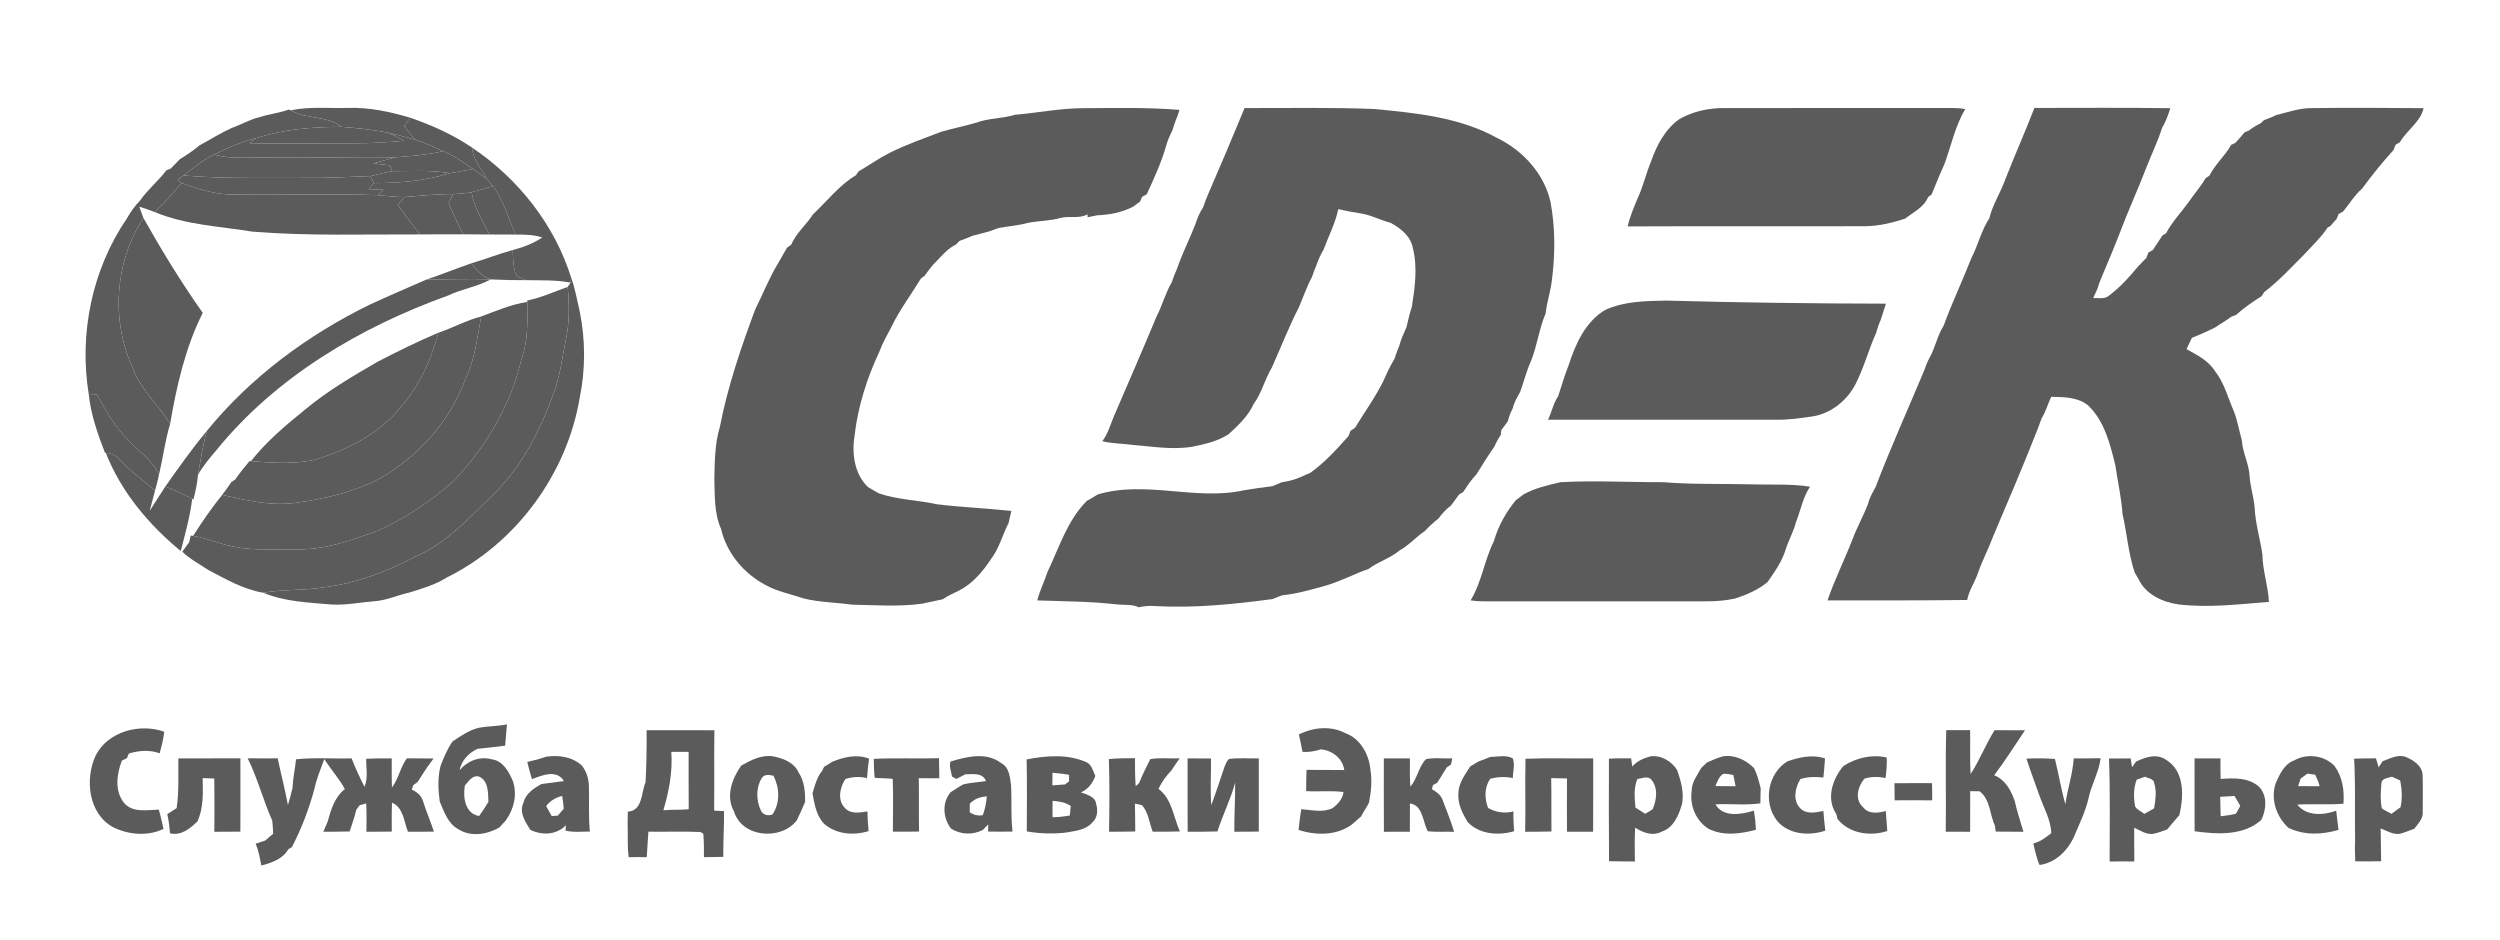 <svg width="125" height="47" viewBox="0 0 125 47" fill="none" xmlns="http://www.w3.org/2000/svg">
<path d="M14.535 5.517C15.47 5.316 16.431 5.424 17.379 5.396C18.445 5.357 19.495 5.585 20.51 5.885C20.409 6.024 20.308 6.163 20.207 6.301C20.385 6.531 20.561 6.763 20.754 6.982C20.311 6.859 19.869 6.74 19.421 6.636C18.646 6.491 17.859 6.396 17.073 6.342C16.335 5.766 15.326 5.975 14.535 5.517Z" fill="#5B5B5B"/>
<path d="M50.743 5.739C51.885 5.643 53.014 5.412 54.163 5.409C55.767 5.403 57.374 5.363 58.975 5.493C58.947 5.578 58.892 5.747 58.863 5.832C58.766 6.054 58.69 6.287 58.619 6.519C58.496 6.769 58.376 7.024 58.306 7.295C58.066 8.132 57.701 8.925 57.337 9.714C57.279 9.746 57.164 9.809 57.106 9.841C57.08 9.9 57.029 10.018 57.003 10.077C56.89 10.158 56.779 10.24 56.671 10.326C56.108 10.624 55.481 10.74 54.851 10.766C54.694 10.802 54.535 10.831 54.381 10.863C54.38 10.827 54.378 10.754 54.377 10.717C53.974 10.947 53.473 10.786 53.033 10.895C52.498 11.053 51.931 11.033 51.386 11.146C50.906 11.278 50.407 11.313 49.919 11.4C49.793 11.449 49.667 11.496 49.542 11.543C49.242 11.638 48.935 11.702 48.634 11.787C48.418 11.884 48.195 11.964 47.974 12.045C47.931 12.09 47.845 12.18 47.803 12.224C47.407 12.413 47.126 12.748 46.828 13.055C46.603 13.275 46.416 13.528 46.235 13.783C46.187 13.819 46.092 13.893 46.044 13.928C45.565 14.72 44.999 15.462 44.596 16.297C44.377 16.721 44.131 17.135 43.968 17.584C43.356 18.89 42.911 20.276 42.737 21.713C42.583 22.629 42.696 23.675 43.396 24.352C43.575 24.452 43.753 24.557 43.93 24.664C44.875 24.991 45.885 25 46.855 25.214C48.09 25.363 49.333 25.416 50.57 25.546C50.52 25.745 50.472 25.946 50.431 26.147C50.122 26.746 49.959 27.419 49.546 27.96C49.127 28.592 48.615 29.201 47.922 29.544C47.657 29.675 47.38 29.788 47.14 29.962C46.792 30.046 46.442 30.109 46.093 30.186C44.942 30.346 43.772 30.253 42.615 30.235C41.805 30.122 40.977 30.119 40.18 29.921C39.541 29.701 38.861 29.58 38.264 29.243C37.182 28.671 36.331 27.645 36.053 26.445C35.699 25.651 35.745 24.762 35.716 23.913C35.738 23.051 35.742 22.169 35.996 21.337C36.384 19.327 37.048 17.389 37.759 15.473C38.148 14.703 38.454 13.896 38.908 13.159C39.053 12.899 39.203 12.642 39.351 12.384C39.403 12.348 39.506 12.276 39.557 12.24C39.803 11.653 40.314 11.247 40.648 10.718C41.354 10.059 41.954 9.264 42.794 8.764C42.827 8.715 42.893 8.619 42.926 8.571C43.441 8.269 43.929 7.924 44.463 7.653C45.296 7.228 46.182 6.929 47.053 6.592C47.63 6.423 48.222 6.307 48.799 6.138C49.423 5.901 50.108 5.939 50.743 5.739Z" fill="#5B5B5B"/>
<path d="M62.228 5.403C64.388 5.409 66.548 5.363 68.707 5.45C70.796 5.649 72.966 5.858 74.836 6.888C76.133 7.512 77.216 8.684 77.529 10.112C77.757 11.355 77.764 12.63 77.61 13.882C77.556 14.491 77.349 15.071 77.28 15.677C76.952 16.444 76.859 17.286 76.547 18.058C76.319 18.554 76.196 19.088 76.005 19.598C75.863 19.861 75.702 20.118 75.639 20.414C75.531 20.621 75.445 20.839 75.391 21.067C75.282 21.216 75.173 21.363 75.064 21.511C75.057 21.573 75.042 21.695 75.034 21.756C74.909 21.939 74.803 22.131 74.717 22.334C74.395 22.778 74.123 23.255 73.823 23.713C73.566 23.982 73.363 24.294 73.158 24.601C73.106 24.633 73.003 24.696 72.951 24.727C72.821 24.913 72.685 25.095 72.548 25.276C72.307 25.457 72.104 25.682 71.925 25.923C71.682 26.115 71.453 26.323 71.244 26.55C70.799 26.847 70.45 27.264 69.977 27.522C69.511 27.918 68.908 28.081 68.426 28.448C67.703 28.697 67.027 29.068 66.289 29.28C65.568 29.483 64.842 29.689 64.096 29.769C63.933 29.831 63.771 29.891 63.611 29.956C61.693 30.211 59.761 30.41 57.822 30.307C57.526 30.279 57.228 30.296 56.938 30.363C56.603 30.202 56.224 30.261 55.866 30.223C54.537 30.067 53.198 30.069 51.863 30.02C51.988 29.532 52.216 29.081 52.372 28.603C52.956 27.385 53.359 26.03 54.339 25.045C54.52 24.945 54.699 24.841 54.874 24.728C57.27 23.996 59.779 25.053 62.198 24.513C62.67 24.435 63.145 24.368 63.622 24.309C63.779 24.241 63.937 24.177 64.097 24.11C64.42 24.065 64.739 23.984 65.039 23.849C65.199 23.78 65.361 23.709 65.521 23.637C66.244 23.12 66.839 22.462 67.427 21.8C67.452 21.736 67.501 21.606 67.525 21.542C67.582 21.505 67.692 21.429 67.749 21.392C68.291 20.498 68.926 19.653 69.336 18.685C69.444 18.425 69.587 18.183 69.725 17.937C69.794 17.718 69.876 17.502 69.965 17.289C70.044 16.969 70.189 16.672 70.319 16.37C70.412 16.035 70.466 15.69 70.588 15.363C70.745 14.381 70.89 13.362 70.638 12.383C70.528 11.805 70.024 11.405 69.532 11.143C69.026 11.013 68.561 10.751 68.041 10.673C67.663 10.611 67.287 10.544 66.915 10.454C66.767 11.161 66.428 11.804 66.181 12.477C66.039 12.707 65.931 12.955 65.841 13.209C65.751 13.422 65.67 13.64 65.594 13.859C65.331 14.348 65.156 14.876 64.935 15.384C64.437 16.355 64.04 17.376 63.596 18.372C63.239 18.953 63.096 19.639 62.688 20.191C62.407 20.809 61.912 21.267 61.423 21.718C60.875 22.064 60.239 22.212 59.61 22.338C58.587 22.504 57.556 22.316 56.535 22.235C56.061 22.171 55.578 22.18 55.115 22.061C55.384 21.706 55.508 21.275 55.672 20.868C56.393 19.188 57.125 17.516 57.826 15.829C58.115 15.266 58.274 14.645 58.595 14.099C58.669 13.878 58.749 13.66 58.846 13.448C59.105 12.691 59.468 11.979 59.76 11.235C59.859 10.932 59.977 10.634 60.156 10.367C60.233 10.146 60.311 9.925 60.406 9.71C61.028 8.283 61.633 6.843 62.228 5.403Z" fill="#5B5B5B"/>
<path d="M83.973 5.952C84.658 5.56 85.459 5.395 86.244 5.402C90.062 5.397 93.88 5.405 97.7 5.401C97.888 5.401 98.076 5.419 98.264 5.454C97.75 6.31 97.559 7.303 97.212 8.228C96.983 8.718 96.792 9.224 96.581 9.721C96.537 9.754 96.451 9.82 96.407 9.852C96.194 10.37 95.668 10.606 95.255 10.932C94.624 11.137 93.975 11.298 93.31 11.31C89.333 11.324 85.358 11.301 81.383 11.321C81.493 10.832 81.693 10.372 81.884 9.91C82.159 9.324 82.296 8.685 82.547 8.089C82.826 7.279 83.253 6.458 83.973 5.952Z" fill="#5B5B5B"/>
<path d="M101.719 5.397C103.984 5.397 106.251 5.377 108.518 5.41C108.405 5.743 108.297 6.081 108.109 6.38C107.889 7.083 107.559 7.745 107.297 8.431C106.894 9.48 106.42 10.503 106.025 11.554C105.735 12.318 105.412 13.066 105.099 13.819C105.007 14.028 104.927 14.244 104.862 14.463C104.793 14.609 104.725 14.755 104.66 14.901C104.922 14.894 105.225 14.968 105.447 14.784C105.982 14.377 106.448 13.884 106.869 13.362C107.019 13.209 107.162 13.048 107.315 12.897C107.343 12.826 107.397 12.688 107.424 12.617C107.477 12.59 107.584 12.536 107.637 12.509C107.796 12.262 107.961 12.02 108.122 11.773C108.167 11.745 108.258 11.688 108.303 11.662C108.614 11.075 109.085 10.593 109.468 10.055C109.728 9.667 110.048 9.32 110.277 8.912C110.326 8.879 110.425 8.813 110.474 8.78C110.754 8.211 111.254 7.795 111.559 7.243C111.611 7.218 111.715 7.17 111.766 7.146C111.923 6.969 112.088 6.796 112.236 6.611C112.289 6.589 112.393 6.547 112.446 6.526C112.628 6.38 112.831 6.262 113.041 6.16C113.079 6.122 113.158 6.046 113.197 6.007C113.406 5.933 113.618 5.849 113.82 5.751C114.396 5.611 114.965 5.404 115.568 5.405C117.438 5.382 119.31 5.392 121.181 5.409C121.016 6.113 120.339 6.506 119.995 7.112C119.941 7.144 119.831 7.208 119.777 7.24C119.752 7.306 119.701 7.437 119.676 7.502C119.118 8.113 118.597 8.762 118.108 9.427C117.729 9.756 117.473 10.192 117.155 10.574C117.1 10.606 116.988 10.67 116.932 10.702C116.907 10.764 116.854 10.888 116.828 10.95C116.726 11.058 116.63 11.168 116.538 11.283C116.496 11.31 116.412 11.362 116.37 11.389C116.069 11.859 115.654 12.237 115.282 12.648C114.611 13.322 113.964 14.028 113.207 14.609C113.175 14.657 113.113 14.758 113.082 14.808C112.634 15.09 112.191 15.393 111.799 15.749C111.739 15.771 111.622 15.814 111.564 15.836C111.318 16.034 111.034 16.173 110.782 16.359C110.394 16.559 109.994 16.729 109.592 16.897C109.501 17.083 109.412 17.268 109.326 17.456C109.846 17.748 110.415 18.024 110.745 18.548C111.218 19.148 111.401 19.899 111.702 20.588C111.878 21.049 111.957 21.538 112.092 22.012C112.128 22.631 112.449 23.192 112.482 23.812C112.512 24.336 112.684 24.837 112.732 25.358C112.763 26.162 113.005 26.935 113.121 27.729C113.13 28.529 113.408 29.294 113.448 30.094C111.941 30.212 110.422 30.402 108.912 30.219C108.121 30.103 107.28 29.718 106.929 28.959C106.862 28.846 106.796 28.733 106.732 28.621C106.417 27.668 106.347 26.663 106.124 25.687C106.07 24.882 105.887 24.099 105.774 23.302C105.516 22.229 105.232 21.059 104.404 20.27C103.892 19.851 103.189 19.854 102.561 19.84C102.389 20.198 102.288 20.588 102.077 20.927C102.012 21.092 101.95 21.259 101.893 21.427C101.188 23.229 100.425 25.004 99.673 26.781C99.435 27.417 99.118 28.019 98.894 28.661C98.741 29.117 98.446 29.516 98.36 29.998C96.033 30.029 93.703 30.018 91.375 30.02C91.732 28.978 92.23 27.988 92.626 26.961C92.858 26.348 93.179 25.778 93.412 25.166C93.477 24.868 93.645 24.615 93.781 24.346C94.526 22.396 95.385 20.491 96.192 18.566C96.271 18.349 96.35 18.132 96.456 17.926C96.763 17.407 96.855 16.79 97.183 16.283C97.597 15.14 98.124 14.045 98.565 12.912C98.905 12.264 99.059 11.53 99.466 10.915C99.632 10.222 100.035 9.626 100.268 8.96C100.735 7.765 101.259 6.594 101.719 5.397Z" fill="#5B5B5B"/>
<path d="M80.258 15.497C81.208 15.062 82.271 15.05 83.297 15.029C86.963 15.131 90.631 15.176 94.297 15.183C94.214 15.457 94.116 15.727 94.033 16.001C93.938 16.21 93.865 16.426 93.805 16.647C93.423 17.494 93.195 18.401 92.765 19.228C92.352 20.015 91.597 20.63 90.716 20.806C90.09 20.901 89.463 20.995 88.83 20.986C85.021 20.986 81.212 20.987 77.402 20.986C77.588 20.599 77.665 20.166 77.91 19.808C78.076 19.291 78.23 18.769 78.43 18.265C78.775 17.204 79.257 16.098 80.258 15.497Z" fill="#5B5B5B"/>
<path d="M78.027 24.109C79.737 24.016 81.451 24.116 83.162 24.109C84.615 24.23 86.075 24.179 87.532 24.217C88.522 24.249 89.519 24.181 90.502 24.334C90.14 24.877 90.026 25.537 89.79 26.136C89.674 26.586 89.441 26.99 89.299 27.43C89.117 28.05 88.745 28.576 88.379 29.1C87.907 29.496 87.344 29.731 86.766 29.925C86.3 30.024 85.825 30.07 85.35 30.065C81.856 30.066 78.363 30.065 74.869 30.065C74.422 30.063 73.973 30.092 73.531 30.017C74.089 29.099 74.22 28.002 74.699 27.048C74.913 26.297 75.295 25.616 75.788 25.014C75.912 24.924 76.034 24.832 76.153 24.735C76.73 24.4 77.387 24.265 78.027 24.109Z" fill="#5B5B5B"/>
<path d="M12.971 5.86C13.455 5.703 13.967 5.648 14.447 5.478C14.469 5.487 14.513 5.507 14.535 5.517C15.325 5.975 16.335 5.766 17.072 6.343C15.631 6.345 14.159 6.458 12.784 6.918C12.053 7.076 11.376 7.401 10.709 7.727C10.141 7.989 9.67 8.402 9.175 8.772C9.101 8.826 8.954 8.933 8.882 8.987C8.93 9.028 9.025 9.107 9.074 9.148C8.67 9.671 8.204 10.141 7.731 10.602C7.48 10.501 7.222 10.416 6.964 10.335C7.03 10.524 7.096 10.711 7.169 10.897C5.735 13.096 5.539 16.037 6.642 18.414C7.035 19.485 7.925 20.245 8.504 21.203C8.253 22.036 8.146 22.902 7.948 23.748C7.65 23 6.917 22.581 6.408 21.992C5.728 21.35 5.289 20.521 4.834 19.718C4.701 19.712 4.569 19.707 4.436 19.702C3.945 16.685 4.606 13.471 6.333 10.94C6.515 10.616 6.729 10.31 6.989 10.045C7.375 9.486 7.908 9.055 8.319 8.517C8.374 8.493 8.483 8.449 8.539 8.425C8.689 8.269 8.844 8.116 8.994 7.958C9.333 7.751 9.664 7.53 9.966 7.274C10.508 6.981 11.03 6.649 11.592 6.395C12.059 6.236 12.486 5.971 12.971 5.86Z" fill="#5B5B5B"/>
<path d="M20.207 6.301C20.307 6.163 20.409 6.024 20.51 5.885C21.593 6.259 22.653 6.733 23.603 7.38C23.631 7.976 24.072 8.421 24.328 8.93C24.101 8.767 23.869 8.613 23.643 8.451C23.174 8.107 22.688 7.779 22.146 7.557C21.694 7.339 21.232 7.141 20.754 6.982C20.561 6.764 20.385 6.531 20.207 6.301Z" fill="#5B5B5B"/>
<path d="M12.784 6.918C14.159 6.458 15.631 6.345 17.072 6.343C17.859 6.396 18.645 6.491 19.421 6.637C19.689 6.756 19.948 6.897 20.208 7.036C19.355 7.122 18.497 7.17 17.639 7.166C15.92 7.162 14.2 7.181 12.48 7.163C12.581 7.08 12.683 6.997 12.784 6.918Z" fill="#5B5B5B"/>
<path d="M19.42 6.636C19.868 6.74 20.311 6.859 20.754 6.982C21.232 7.141 21.694 7.339 22.146 7.557C21.36 7.75 20.552 7.799 19.749 7.869C17.634 7.836 15.517 7.904 13.401 7.878C12.502 7.851 11.584 7.982 10.709 7.727C11.376 7.401 12.053 7.076 12.784 6.918C12.682 6.997 12.581 7.08 12.48 7.163C14.2 7.181 15.92 7.162 17.639 7.166C18.497 7.169 19.355 7.122 20.208 7.036C19.948 6.897 19.689 6.756 19.42 6.636Z" fill="#5B5B5B"/>
<path d="M23.602 7.38C25.912 8.931 27.736 11.238 28.561 13.896C28.552 13.955 28.537 14.072 28.529 14.13C27.788 13.988 27.031 14.024 26.28 14.008C26.095 13.905 25.814 13.861 25.759 13.622C25.649 13.26 25.658 12.878 25.633 12.503C26.154 12.367 26.663 12.175 27.112 11.873C26.683 11.732 26.229 11.727 25.782 11.73C25.4 10.922 25.198 10.015 24.64 9.3C24.536 9.175 24.432 9.052 24.327 8.93C24.071 8.422 23.631 7.976 23.602 7.38Z" fill="#5B5B5B"/>
<path d="M22.146 7.557C22.688 7.779 23.174 8.107 23.643 8.451C23.258 8.527 22.872 8.596 22.486 8.662C21.534 8.486 20.565 8.566 19.605 8.557C19.576 8.484 19.521 8.339 19.494 8.266C19.221 8.234 18.947 8.202 18.674 8.171C19.033 8.073 19.39 7.964 19.749 7.869C20.552 7.799 21.36 7.75 22.146 7.557Z" fill="#5B5B5B"/>
<path d="M9.175 8.772C9.67 8.402 10.142 7.989 10.709 7.727C11.585 7.982 12.503 7.851 13.401 7.878C15.518 7.904 17.634 7.836 19.749 7.869C19.39 7.964 19.033 8.074 18.674 8.171C18.947 8.202 19.221 8.234 19.494 8.266C19.521 8.339 19.576 8.484 19.605 8.558C19.238 8.622 18.881 8.73 18.517 8.804C17.406 8.85 16.294 8.907 15.181 8.895C13.178 8.884 11.173 8.947 9.175 8.772Z" fill="#5B5B5B"/>
<path d="M22.485 8.662C22.872 8.596 23.258 8.527 23.643 8.451C23.869 8.613 24.101 8.767 24.328 8.93C24.432 9.052 24.536 9.175 24.64 9.3C24.289 9.414 23.938 9.524 23.578 9.608C23.272 9.667 22.961 9.694 22.649 9.708C21.841 9.697 21.039 9.784 20.234 9.851C19.783 9.856 19.335 9.802 18.887 9.756C18.984 9.668 19.081 9.582 19.178 9.495C18.931 9.482 18.685 9.468 18.439 9.455C18.524 9.355 18.609 9.255 18.696 9.155C19.971 9.159 21.263 9.039 22.485 8.662Z" fill="#5B5B5B"/>
<path d="M18.518 8.804C18.882 8.73 19.238 8.622 19.605 8.558C20.566 8.567 21.535 8.486 22.486 8.662C21.264 9.039 19.972 9.159 18.697 9.155C18.651 9.067 18.563 8.891 18.518 8.804Z" fill="#5B5B5B"/>
<path d="M8.883 8.986C8.955 8.932 9.102 8.826 9.175 8.772C11.173 8.947 13.179 8.884 15.182 8.895C16.294 8.907 17.406 8.85 18.517 8.804C18.562 8.891 18.651 9.067 18.696 9.155C18.61 9.255 18.525 9.355 18.44 9.455C18.686 9.468 18.932 9.482 19.179 9.495C19.081 9.582 18.985 9.668 18.888 9.756C16.414 9.679 13.934 9.761 11.459 9.722C10.636 9.69 9.841 9.428 9.075 9.148C9.026 9.107 8.93 9.028 8.883 8.986Z" fill="#5B5B5B"/>
<path d="M9.074 9.148C9.84 9.428 10.636 9.69 11.458 9.722C13.934 9.761 16.413 9.679 18.887 9.756C19.335 9.802 19.784 9.856 20.234 9.851C20.117 9.981 20 10.11 19.884 10.241C20.25 10.738 20.615 11.236 21 11.721C18.208 11.71 15.409 11.808 12.623 11.582C10.985 11.316 9.281 11.248 7.731 10.602C8.204 10.141 8.67 9.671 9.074 9.148Z" fill="#5B5B5B"/>
<path d="M24.641 9.3C25.199 10.015 25.401 10.922 25.783 11.729C25.347 11.729 24.912 11.726 24.475 11.724C24.124 11.044 23.703 10.377 23.579 9.608C23.938 9.525 24.29 9.414 24.641 9.3Z" fill="#5B5B5B"/>
<path d="M22.65 9.708C22.961 9.694 23.273 9.667 23.579 9.608C23.703 10.377 24.124 11.044 24.475 11.724C24.04 11.722 23.606 11.719 23.171 11.716C22.896 11.204 22.651 10.678 22.43 10.141C22.503 9.996 22.576 9.852 22.65 9.708Z" fill="#5B5B5B"/>
<path d="M20.234 9.851C21.038 9.784 21.84 9.697 22.649 9.708C22.576 9.852 22.502 9.996 22.429 10.141C22.65 10.678 22.895 11.204 23.17 11.717C22.447 11.713 21.723 11.717 21 11.721C20.615 11.236 20.249 10.738 19.884 10.241C20 10.11 20.117 9.981 20.234 9.851Z" fill="#5B5B5B"/>
<path d="M7.17 10.897C8.084 12.523 9.061 14.118 10.137 15.643C9.264 17.38 8.832 19.298 8.505 21.203C7.925 20.245 7.036 19.484 6.643 18.413C5.54 16.036 5.735 13.096 7.17 10.897Z" fill="#5B5B5B"/>
<path d="M23.565 13.165C24.261 12.963 24.934 12.694 25.633 12.502C25.659 12.877 25.65 13.26 25.759 13.622C25.814 13.861 26.095 13.905 26.28 14.008C25.729 14.011 25.178 14.002 24.628 13.974C24.145 13.91 23.846 13.518 23.565 13.165Z" fill="#5B5B5B"/>
<path d="M21.322 13.978C22.077 13.726 22.814 13.424 23.566 13.165C23.847 13.518 24.145 13.91 24.628 13.974L24.533 13.97C23.463 13.93 22.392 13.974 21.322 13.978Z" fill="#5B5B5B"/>
<path d="M18.469 15.24C19.413 14.802 20.369 14.395 21.322 13.978C22.392 13.974 23.463 13.93 24.532 13.97C23.863 14.341 23.088 14.445 22.401 14.777C18.007 16.361 13.81 18.835 10.835 22.489C10.499 22.891 10.15 23.287 9.899 23.749C10.033 23.008 10.136 22.258 10.349 21.535C12.535 18.858 15.372 16.758 18.469 15.24Z" fill="#5B5B5B"/>
<path d="M28.562 13.896C28.756 14.426 28.846 14.983 28.977 15.53C29.276 16.96 29.279 18.465 28.985 19.895C28.342 23.701 25.815 27.153 22.343 28.874C21.767 29.234 21.109 29.43 20.464 29.629C19.87 29.759 19.31 30.027 18.698 30.064C18.001 30.116 17.311 30.265 16.61 30.228C15.446 30.125 14.251 30.095 13.158 29.636C14.17 29.458 15.204 29.533 16.217 29.363C17.802 29.158 19.318 28.597 20.724 27.853C22.216 27.227 23.333 26.023 24.467 24.916C25.954 23.544 26.935 21.712 27.617 19.831C27.995 18.908 28.102 17.909 28.302 16.939C28.481 16.087 28.465 15.209 28.385 14.345C28.421 14.291 28.493 14.183 28.53 14.13C28.538 14.072 28.553 13.955 28.562 13.896Z" fill="#5B5B5B"/>
<path d="M26.36 15.026C27.062 14.883 27.715 14.585 28.384 14.345C28.464 15.209 28.481 16.087 28.302 16.939C28.101 17.909 27.994 18.908 27.617 19.831C26.934 21.712 25.953 23.544 24.467 24.916C23.332 26.023 22.215 27.227 20.723 27.853C19.317 28.597 17.801 29.158 16.216 29.363C15.203 29.533 14.169 29.458 13.158 29.636C12.177 29.471 11.29 28.959 10.417 28.5C9.978 28.204 9.499 27.957 9.115 27.587C9.227 27.428 9.339 27.269 9.459 27.113C9.478 27.029 9.517 26.858 9.536 26.773L9.656 26.796C10.332 26.908 10.964 27.192 11.636 27.322C12.68 27.549 13.754 27.444 14.813 27.469C16.229 27.497 17.586 27.021 18.894 26.53C20.28 25.91 21.557 25.052 22.689 24.042C24.286 22.351 25.524 20.287 26.059 18.013C26.4 17.075 26.384 16.075 26.362 15.094L26.36 15.026Z" fill="#5B5B5B"/>
<path d="M24.061 15.822C24.815 15.542 25.561 15.22 26.362 15.094C26.384 16.075 26.401 17.075 26.059 18.013C25.524 20.287 24.287 22.351 22.689 24.042C21.558 25.053 20.281 25.91 18.894 26.531C17.586 27.021 16.229 27.498 14.813 27.469C13.754 27.444 12.68 27.549 11.636 27.322C10.964 27.192 10.332 26.908 9.656 26.797C10.103 26.088 10.582 25.395 11.11 24.743C12.342 25.023 13.616 25.333 14.885 25.126C16.323 24.923 17.766 24.584 19.052 23.893C20.95 22.776 22.509 21.041 23.267 18.962C23.758 17.981 23.853 16.881 24.061 15.822Z" fill="#5B5B5B"/>
<path d="M21.916 16.637C22.643 16.393 23.317 16.015 24.061 15.822C23.853 16.881 23.757 17.981 23.267 18.962C22.509 21.041 20.95 22.776 19.052 23.893C17.766 24.584 16.323 24.923 14.885 25.126C13.616 25.332 12.341 25.023 11.109 24.743C11.27 24.535 11.425 24.322 11.568 24.102C11.615 24.071 11.709 24.01 11.756 23.979C11.981 23.655 12.226 23.347 12.483 23.049L12.547 23.056C13.598 23.151 14.678 23.212 15.717 22.995C17.368 22.501 19.003 21.68 20.079 20.295C20.999 19.26 21.56 17.961 21.916 16.637Z" fill="#5B5B5B"/>
<path d="M18.884 18.085C19.879 17.571 20.882 17.072 21.917 16.637C21.561 17.961 20.999 19.26 20.08 20.295C19.004 21.68 17.369 22.501 15.717 22.995C14.678 23.212 13.598 23.151 12.548 23.056C13.319 22.075 14.288 21.259 15.255 20.477C16.371 19.55 17.629 18.808 18.884 18.085Z" fill="#5B5B5B"/>
<path d="M4.437 19.701C4.569 19.707 4.702 19.712 4.834 19.718C5.29 20.521 5.729 21.35 6.409 21.992C6.917 22.581 7.651 23 7.948 23.748C7.897 24.014 7.818 24.273 7.749 24.536C7.171 24.03 6.545 23.578 6.023 23.012C5.838 22.788 5.575 22.67 5.29 22.641C5.278 22.64 5.255 22.634 5.244 22.632C4.882 21.683 4.537 20.72 4.437 19.701Z" fill="#5B5B5B"/>
<path d="M8.266 24.328C8.932 23.377 9.607 22.43 10.348 21.535C10.136 22.258 10.033 23.008 9.899 23.749C9.863 24.163 9.777 24.57 9.671 24.971L9.61 24.939C9.176 24.706 8.728 24.5 8.266 24.328Z" fill="#5B5B5B"/>
<path d="M5.29 22.641C5.575 22.67 5.838 22.788 6.023 23.012C6.545 23.578 7.171 24.03 7.749 24.536C7.664 24.871 7.572 25.207 7.485 25.543C7.748 25.139 7.996 24.726 8.266 24.328C8.729 24.5 9.177 24.706 9.61 24.939C9.503 25.827 9.26 26.69 9.037 27.553C7.436 26.234 6.05 24.585 5.29 22.641Z" fill="#5B5B5B"/>
<path d="M23.924 36.393C24.394 36.303 24.877 36.315 25.346 36.218C25.318 36.573 25.286 36.928 25.258 37.283C24.795 37.344 24.331 37.392 23.867 37.443C23.424 37.658 23.079 38.023 22.979 38.512C23.363 38.052 23.978 37.798 24.573 37.963C25.146 38.029 25.445 38.585 25.646 39.06C25.873 39.736 25.695 40.46 25.287 41.026C25.179 41.137 25.076 41.252 24.976 41.37C24.355 41.727 23.541 41.863 22.911 41.458C22.391 41.174 22.205 40.584 21.986 40.077C21.909 39.479 21.873 38.862 22.034 38.274C22.2 37.859 22.367 37.445 22.625 37.076C23.029 36.8 23.442 36.514 23.924 36.393ZM23.244 39.275C23.14 39.856 23.247 40.682 23.955 40.801C24.118 40.57 24.278 40.337 24.421 40.094C24.398 39.647 24.44 39.059 23.96 38.831C23.619 38.733 23.435 39.065 23.244 39.275Z" fill="#5B5B5B"/>
<path d="M4.792 37.759C5.412 36.565 6.991 36.154 8.213 36.586C8.172 36.951 8.079 37.31 7.981 37.664C7.483 37.482 6.942 37.523 6.443 37.677C6.418 37.735 6.368 37.852 6.344 37.909C6.281 37.94 6.157 37.999 6.094 38.03C5.835 38.706 5.719 39.548 6.205 40.15C6.641 40.651 7.357 40.498 7.939 40.48C8.037 40.797 8.097 41.124 8.176 41.445C7.388 41.827 6.429 41.739 5.656 41.362C4.415 40.684 4.229 38.941 4.792 37.759Z" fill="#5B5B5B"/>
<path d="M32.33 36.51C33.46 36.512 34.589 36.508 35.72 36.512C35.7 37.852 35.724 39.191 35.707 40.53C35.872 40.538 36.036 40.547 36.202 40.557C36.211 41.32 36.155 42.08 36.165 42.843C35.842 42.85 35.52 42.855 35.197 42.859C35.196 42.468 35.201 42.077 35.165 41.688C35.129 41.666 35.058 41.623 35.023 41.601C34.157 41.558 33.288 41.6 32.42 41.584C32.392 42.008 32.366 42.432 32.337 42.857C32.034 42.853 31.733 42.853 31.432 42.86C31.38 42.421 31.389 41.979 31.387 41.54C31.383 41.22 31.376 40.9 31.392 40.582C32.145 40.533 32.052 39.629 32.279 39.113C32.322 38.246 32.339 37.378 32.33 36.51ZM33.565 37.592C33.639 38.585 33.449 39.565 33.169 40.513C33.592 40.471 34.015 40.505 34.436 40.461C34.426 39.504 34.434 38.548 34.431 37.592C34.141 37.591 33.853 37.591 33.565 37.592Z" fill="#5B5B5B"/>
<path d="M64.943 36.72C65.661 36.367 66.534 36.273 67.263 36.655C68.009 36.921 68.45 37.712 68.518 38.467C68.613 39.019 68.558 39.584 68.451 40.13C68.332 40.369 68.175 40.586 68.053 40.822C67.9 40.961 67.745 41.095 67.588 41.23C66.828 41.785 65.798 41.779 64.929 41.497C64.96 41.149 65.01 40.805 65.061 40.461C65.578 40.493 66.138 40.645 66.627 40.408C66.887 40.212 67.144 39.938 67.174 39.599C66.555 39.522 65.929 39.594 65.307 39.556C65.31 39.201 65.312 38.847 65.326 38.494C65.956 38.498 66.584 38.494 67.214 38.503C67.133 37.918 66.614 37.522 66.047 37.468C65.747 37.56 65.437 37.618 65.124 37.594C65.072 37.301 65.01 37.009 64.943 36.72Z" fill="#5B5B5B"/>
<path d="M97.313 36.507C97.709 36.511 98.107 36.511 98.505 36.507C98.52 37.24 98.488 37.974 98.529 38.706C98.984 38.006 99.286 37.22 99.727 36.51C100.234 36.51 100.742 36.511 101.25 36.514C100.742 37.267 100.258 38.039 99.709 38.763C100.263 38.982 100.563 39.531 100.741 40.067C100.853 40.583 101.026 41.083 101.172 41.589C100.71 41.585 100.248 41.587 99.787 41.58C99.777 41.508 99.757 41.362 99.747 41.289C99.477 40.714 99.527 39.985 98.979 39.565C98.822 39.562 98.665 39.559 98.509 39.557C98.51 40.234 98.51 40.912 98.507 41.59C98.101 41.583 97.693 41.585 97.287 41.587C97.314 39.893 97.261 38.2 97.313 36.507Z" fill="#5B5B5B"/>
<path d="M37.059 38.281C37.536 38.01 38.061 37.735 38.63 37.813C39.137 37.909 39.704 38.114 39.929 38.621C40.22 39.057 40.261 39.58 40.256 40.09C40.13 40.408 39.982 40.718 39.834 41.027C39.035 42.044 37.088 41.877 36.699 40.568C36.274 39.81 36.602 38.937 37.059 38.281ZM38.088 38.903C37.792 39.382 37.806 40.013 38.038 40.515C38.133 40.741 38.414 40.822 38.629 40.715C39.011 40.139 38.983 39.39 38.674 38.789C38.474 38.736 38.218 38.7 38.088 38.903Z" fill="#5B5B5B"/>
<path d="M47.528 38.075C48.343 37.831 49.323 37.586 50.062 38.158C50.475 38.372 50.495 38.871 50.555 39.276C50.594 40.042 50.536 40.813 50.627 41.578C50.219 41.586 49.81 41.587 49.404 41.578C49.406 41.488 49.41 41.31 49.413 41.22C49.323 41.311 49.233 41.404 49.142 41.497C48.629 41.761 48.044 41.735 47.553 41.432C47.146 40.903 47.087 40.127 47.537 39.605C47.755 39.479 47.954 39.323 48.182 39.214C48.549 39.131 48.927 39.11 49.301 39.054C49.122 38.614 48.647 38.717 48.267 38.715C48.116 38.792 47.967 38.869 47.818 38.946C47.764 38.916 47.656 38.857 47.601 38.828C47.564 38.578 47.441 38.325 47.528 38.075ZM48.49 40.18C48.49 40.288 48.487 40.502 48.486 40.609C48.68 40.75 48.903 40.803 49.14 40.759C49.252 40.457 49.315 40.143 49.339 39.823C49.014 39.832 48.719 39.949 48.49 40.18Z" fill="#5B5B5B"/>
<path d="M74.51 37.848C74.879 37.84 75.305 37.733 75.639 37.917C75.759 38.227 75.644 38.578 75.642 38.905C75.266 38.819 74.882 38.843 74.512 38.937C74.21 39.377 74.225 39.911 74.401 40.397C74.792 40.618 75.233 40.688 75.671 40.57C75.665 40.9 75.682 41.23 75.704 41.56C74.921 41.793 73.956 41.719 73.375 41.093C73.123 40.669 72.881 40.191 72.918 39.683C72.918 39.167 73.249 38.739 73.511 38.322C73.649 38.239 73.788 38.158 73.925 38.074C74.121 38.003 74.317 37.929 74.51 37.848Z" fill="#5B5B5B"/>
<path d="M114.72 38.015C115.352 37.653 116.225 37.77 116.727 38.297C117.121 38.839 117.226 39.529 117.172 40.186C116.403 40.251 115.631 40.181 114.863 40.231C115.334 40.825 116.164 40.763 116.81 40.538C116.849 40.857 116.885 41.175 116.924 41.495C116.102 41.736 115.214 41.774 114.427 41.395C113.817 40.846 113.515 39.95 113.785 39.16C113.987 38.71 114.214 38.193 114.72 38.015ZM115.371 38.681C115.255 38.765 115.141 38.849 115.027 38.934C114.996 39.028 114.937 39.214 114.908 39.307C115.263 39.31 115.621 39.312 115.979 39.31C115.937 39.106 115.847 38.92 115.76 38.735C115.628 38.717 115.498 38.699 115.371 38.681Z" fill="#5B5B5B"/>
<path d="M8.917 37.92C9.952 37.919 10.985 37.922 12.02 37.917C12.02 39.139 12.025 40.361 12.019 41.582C11.585 41.586 11.15 41.584 10.716 41.59C10.724 40.701 10.728 39.814 10.714 38.927C10.519 38.919 10.325 38.911 10.132 38.905C10.147 39.635 10.186 40.393 9.869 41.075C9.502 41.427 9.048 41.804 8.498 41.664C8.479 41.341 8.434 41.02 8.364 40.705C8.52 40.605 8.675 40.504 8.832 40.406C8.955 39.583 8.91 38.748 8.917 37.92Z" fill="#5B5B5B"/>
<path d="M12.383 37.915C12.884 37.924 13.384 37.92 13.885 37.917C14.049 38.697 14.249 39.467 14.396 40.251C14.484 39.973 14.555 39.691 14.624 39.408C14.645 38.923 14.752 38.448 14.803 37.965C15.726 37.868 16.655 37.942 17.581 37.921C17.768 38.407 17.99 38.877 18.223 39.341C18.418 38.9 18.301 38.404 18.311 37.938C18.736 37.916 19.162 37.917 19.587 37.92C19.589 38.405 19.58 38.892 19.597 39.377C19.929 38.934 20.017 38.367 20.341 37.917C20.787 37.921 21.232 37.916 21.679 37.926C21.57 38.079 21.46 38.23 21.345 38.38C21.195 38.617 21.035 38.849 20.888 39.091C20.83 39.135 20.716 39.222 20.659 39.266C20.642 39.318 20.609 39.425 20.592 39.479C20.829 39.592 21.054 39.761 21.139 40.022C21.303 40.55 21.524 41.058 21.697 41.584C21.263 41.584 20.829 41.585 20.395 41.587C20.203 41.081 20.167 40.373 19.601 40.134C19.58 40.615 19.588 41.098 19.589 41.58C19.166 41.586 18.744 41.585 18.321 41.589C18.33 41.116 18.333 40.644 18.311 40.172C18.23 40.194 18.068 40.238 17.985 40.26C17.943 40.317 17.857 40.432 17.814 40.489C17.728 40.858 17.6 41.215 17.482 41.573C17.043 41.587 16.604 41.586 16.165 41.587C16.241 41.41 16.316 41.233 16.393 41.057C16.546 40.473 16.744 39.84 17.244 39.454C16.95 38.92 16.538 38.465 16.214 37.953C16.035 38.44 15.835 38.92 15.725 39.429C15.452 40.442 15.081 41.419 14.596 42.351C14.549 42.38 14.458 42.437 14.413 42.466C14.136 42.955 13.578 43.142 13.066 43.276C12.996 42.906 12.93 42.534 12.783 42.184C12.945 42.132 13.106 42.078 13.268 42.024C13.395 41.908 13.525 41.795 13.657 41.688C13.653 41.465 13.634 41.245 13.61 41.025C13.155 40.007 12.88 38.912 12.383 37.915Z" fill="#5B5B5B"/>
<path d="M26.363 38.096C26.679 38.028 26.993 37.947 27.298 37.836C27.92 37.744 28.611 37.831 29.087 38.274C29.331 38.566 29.437 38.952 29.446 39.327C29.467 40.077 29.417 40.83 29.495 41.577C29.088 41.577 28.674 41.628 28.274 41.532C28.28 41.464 28.292 41.328 28.298 41.261C27.828 41.752 27.101 41.779 26.515 41.491C26.265 41.092 25.941 40.617 26.174 40.132C26.286 39.674 26.682 39.422 27.065 39.203C27.442 39.158 27.818 39.102 28.195 39.054C27.835 38.454 27.107 38.765 26.6 38.957C26.511 38.672 26.431 38.385 26.363 38.096ZM27.307 40.307C27.398 40.473 27.492 40.638 27.587 40.803C27.663 40.798 27.814 40.789 27.89 40.783C27.989 40.668 28.088 40.552 28.187 40.438C28.169 40.222 28.149 40.008 28.109 39.796C27.788 39.878 27.504 40.035 27.307 40.307Z" fill="#5B5B5B"/>
<path d="M41.623 38.082C42.201 37.85 42.847 37.695 43.452 37.933C43.41 38.256 43.372 38.581 43.35 38.909C42.99 38.813 42.62 38.839 42.268 38.952C41.988 39.376 41.857 40.021 42.257 40.412C42.547 40.718 43.003 40.627 43.372 40.57C43.376 40.898 43.398 41.225 43.43 41.553C42.696 41.789 41.812 41.718 41.215 41.197C40.816 40.797 40.727 40.208 40.625 39.678C40.738 39.28 40.841 38.864 41.11 38.537C41.133 38.489 41.181 38.392 41.204 38.343C41.345 38.258 41.486 38.173 41.623 38.082Z" fill="#5B5B5B"/>
<path d="M43.688 37.943C44.774 37.888 45.863 37.943 46.951 37.911C46.956 38.246 46.96 38.58 46.965 38.915C46.623 38.915 46.282 38.915 45.94 38.91C45.955 39.799 45.934 40.687 45.953 41.577C45.517 41.586 45.08 41.587 44.644 41.584C44.644 40.704 44.672 39.823 44.635 38.945C44.336 38.905 44.034 38.918 43.736 38.892C43.691 38.577 43.702 38.259 43.688 37.943Z" fill="#5B5B5B"/>
<path d="M51.331 37.972C52.321 37.775 53.396 37.695 54.341 38.118C54.596 38.251 54.648 38.561 54.767 38.797C54.632 39.154 54.41 39.466 54.045 39.615C54.324 39.733 54.753 39.814 54.803 40.177C54.9 40.5 54.887 40.893 54.611 41.128C54.288 41.505 53.764 41.544 53.308 41.627C52.654 41.704 51.988 41.681 51.339 41.572C51.346 40.373 51.355 39.172 51.331 37.972ZM52.625 38.64C52.623 38.849 52.622 39.059 52.618 39.268C52.83 39.253 53.041 39.236 53.252 39.222C53.302 39.183 53.401 39.105 53.451 39.067C53.453 38.959 53.454 38.851 53.456 38.743C53.181 38.69 52.903 38.661 52.625 38.64ZM52.629 40.042C52.623 40.315 52.625 40.588 52.629 40.862C52.917 40.862 53.205 40.826 53.49 40.775C53.505 40.615 53.522 40.459 53.539 40.301C53.271 40.111 52.948 40.066 52.629 40.042Z" fill="#5B5B5B"/>
<path d="M55.444 37.954C55.877 37.907 56.312 37.917 56.748 37.909C56.755 38.377 56.745 38.846 56.786 39.313C56.828 39.272 56.913 39.191 56.956 39.15C57.115 38.742 57.319 38.35 57.513 37.957C57.996 37.87 58.494 37.94 58.983 37.917C58.843 38.115 58.705 38.314 58.573 38.518C58.311 38.793 58.083 39.1 57.925 39.444C58.603 39.944 58.668 40.855 58.996 41.571C58.543 41.59 58.089 41.587 57.634 41.582C57.464 41.136 57.425 40.63 57.101 40.258C57.012 40.239 56.836 40.199 56.747 40.18C56.759 40.643 56.756 41.108 56.763 41.573C56.326 41.587 55.889 41.586 55.452 41.586C55.473 40.376 55.482 39.164 55.444 37.954Z" fill="#5B5B5B"/>
<path d="M59.379 37.92C59.77 37.92 60.16 37.92 60.55 37.924C60.562 38.701 60.501 39.48 60.566 40.256C60.802 39.62 61.012 38.975 61.228 38.333C61.288 38.197 61.336 38.041 61.457 37.946C61.948 37.886 62.445 37.93 62.939 37.92C62.94 39.14 62.939 40.36 62.94 41.58C62.531 41.587 62.123 41.585 61.715 41.587C61.711 40.768 61.765 39.95 61.757 39.132C61.534 39.973 61.133 40.742 60.873 41.572C60.376 41.59 59.879 41.586 59.383 41.587C59.376 40.365 59.381 39.142 59.379 37.92Z" fill="#5B5B5B"/>
<path d="M71.295 37.96C71.722 37.866 72.175 37.94 72.613 37.919C72.597 37.995 72.567 38.151 72.551 38.228C72.498 38.263 72.391 38.333 72.339 38.368C72.187 38.629 72.018 38.879 71.862 39.137C71.808 39.167 71.701 39.224 71.647 39.254C71.634 39.305 71.61 39.408 71.598 39.459C71.809 39.587 72.027 39.733 72.12 39.974C72.322 40.511 72.543 41.042 72.708 41.591C72.269 41.578 71.828 41.609 71.391 41.564C71.13 41.099 71.152 40.254 70.495 40.173C70.494 40.644 70.496 41.115 70.493 41.586C70.06 41.584 69.627 41.584 69.195 41.589C69.186 40.366 69.194 39.144 69.191 37.92C69.625 37.92 70.06 37.92 70.495 37.92C70.495 38.391 70.482 38.864 70.517 39.334C70.871 38.928 70.922 38.35 71.295 37.96Z" fill="#5B5B5B"/>
<path d="M76.275 37.939C77.401 37.89 78.531 37.934 79.66 37.92C79.658 39.142 79.664 40.365 79.656 41.587C79.22 41.585 78.784 41.585 78.349 41.585C78.346 40.697 78.341 39.81 78.351 38.923C78.087 38.916 77.823 38.911 77.561 38.906C77.579 39.795 77.561 40.685 77.572 41.575C77.135 41.587 76.695 41.585 76.258 41.589C76.287 40.373 76.245 39.155 76.275 37.939Z" fill="#5B5B5B"/>
<path d="M81.614 38.328C81.844 38.053 82.181 37.911 82.52 37.818C83.049 37.743 83.579 38.059 83.855 38.502C84.044 39.044 84.206 39.602 84.107 40.182C83.942 40.74 83.699 41.377 83.094 41.578C82.647 41.825 82.148 41.637 81.758 41.381C81.729 41.944 81.733 42.511 81.744 43.076C81.312 43.068 80.882 43.073 80.452 43.06C80.441 41.351 80.439 39.643 80.447 37.935C80.815 37.906 81.186 37.92 81.556 37.919C81.571 38.021 81.599 38.225 81.614 38.328ZM81.867 38.952C81.679 39.407 81.728 39.905 81.775 40.382C81.937 40.484 82.098 40.588 82.261 40.691C82.383 40.614 82.508 40.537 82.634 40.461C82.83 39.991 82.919 39.406 82.569 38.983C82.381 38.771 82.094 38.925 81.867 38.952Z" fill="#5B5B5B"/>
<path d="M85.353 38.12C85.606 38.016 85.856 37.898 86.121 37.822C86.7 37.713 87.284 37.99 87.689 38.391C87.865 38.71 87.945 39.072 88.035 39.422C88.02 39.67 88.026 39.918 88.019 40.167C87.276 40.275 86.519 40.177 85.772 40.218C86.165 40.89 87.07 40.723 87.694 40.533C87.716 40.695 87.738 40.858 87.763 41.021C87.773 41.175 87.784 41.331 87.797 41.487C87.021 41.697 86.165 41.813 85.417 41.436C84.8 41.038 84.476 40.278 84.584 39.555C84.578 39.11 84.866 38.758 85.068 38.389C85.163 38.299 85.257 38.21 85.353 38.12ZM86.177 38.688C85.945 38.814 85.869 39.078 85.773 39.303C86.107 39.309 86.443 39.312 86.779 39.312C86.743 39.122 86.704 38.933 86.667 38.746C86.503 38.722 86.341 38.685 86.177 38.688Z" fill="#5B5B5B"/>
<path d="M89.368 38.068C89.974 37.859 90.62 37.708 91.25 37.922C91.233 38.241 91.2 38.558 91.169 38.877C90.784 38.837 90.392 38.833 90.022 38.953C89.751 39.381 89.625 40.023 90.015 40.417C90.32 40.727 90.79 40.628 91.169 40.547C91.191 40.877 91.227 41.205 91.267 41.533C90.461 41.804 89.433 41.734 88.857 41.044C88.145 40.134 88.373 38.684 89.368 38.068Z" fill="#5B5B5B"/>
<path d="M92.167 38.303C92.805 37.893 93.587 37.703 94.337 37.876C94.35 38.22 94.324 38.563 94.275 38.904C93.926 38.824 93.567 38.828 93.225 38.93C92.888 39.327 92.712 39.974 93.159 40.364C93.431 40.722 93.91 40.654 94.289 40.55C94.314 40.882 94.338 41.216 94.365 41.55C93.513 41.833 92.459 41.682 91.877 40.95C91.862 40.889 91.829 40.763 91.812 40.7C91.299 39.924 91.619 38.962 92.167 38.303Z" fill="#5B5B5B"/>
<path d="M101.322 37.93C101.796 37.913 102.271 37.908 102.746 37.949C102.934 38.702 103.058 39.469 103.267 40.217C103.373 39.444 103.638 38.702 103.685 37.919C104.134 37.921 104.583 37.922 105.032 37.911C104.945 38.616 104.564 39.23 104.426 39.922C104.272 40.578 103.974 41.182 103.715 41.801C103.403 42.516 102.781 43.141 101.979 43.249C101.82 42.907 101.756 42.532 101.665 42.172C102.011 42.09 102.293 41.873 102.565 41.656C102.541 40.997 102.196 40.406 101.978 39.797C101.764 39.173 101.521 38.559 101.322 37.93Z" fill="#5B5B5B"/>
<path d="M106.801 38.08C107.275 37.857 107.837 37.658 108.315 37.998C109.242 38.562 109.19 39.828 108.968 40.756C108.758 40.99 108.559 41.233 108.359 41.474C108.114 41.55 107.877 41.658 107.624 41.698C107.289 41.718 106.999 41.523 106.711 41.386C106.712 41.948 106.708 42.512 106.717 43.074C106.305 43.067 105.893 43.069 105.481 43.078C105.481 41.361 105.515 39.643 105.449 37.926C105.81 37.92 106.17 37.918 106.532 37.921C106.55 38.03 106.583 38.25 106.601 38.36C106.652 38.289 106.751 38.15 106.801 38.08ZM106.833 38.983C106.673 39.412 106.671 39.887 106.76 40.333C106.863 40.494 107.066 40.573 107.218 40.694C107.378 40.6 107.54 40.506 107.705 40.417C107.773 40.006 107.841 39.58 107.714 39.173C107.702 38.933 107.416 38.928 107.257 38.834C107.151 38.871 106.94 38.946 106.833 38.983Z" fill="#5B5B5B"/>
<path d="M109.727 37.92C110.158 37.92 110.59 37.92 111.023 37.92C111.022 38.263 111.023 38.605 111.032 38.948C111.696 38.896 112.439 38.869 112.967 39.352C113.377 39.802 113.319 40.483 113.065 40.996C112.17 41.8 110.845 41.717 109.729 41.563C109.724 40.348 109.729 39.135 109.727 37.92ZM111.01 39.841C111.02 40.164 111.024 40.487 111.033 40.812C111.289 40.788 111.544 40.749 111.795 40.688C111.866 40.556 111.939 40.425 112.014 40.295C111.92 40.128 111.825 39.962 111.727 39.798C111.486 39.812 111.247 39.825 111.01 39.841Z" fill="#5B5B5B"/>
<path d="M119.126 38.063C119.487 37.936 119.862 37.712 120.26 37.836C120.656 37.994 121.111 38.279 121.13 38.753C121.151 39.367 121.138 39.981 121.136 40.595C121.169 40.937 120.901 41.184 120.717 41.436C120.47 41.52 120.233 41.633 119.979 41.693C119.638 41.735 119.337 41.533 119.03 41.423C119.052 41.969 119.039 42.516 119.057 43.061C118.625 43.07 118.192 43.073 117.762 43.065C117.748 42.707 117.738 42.349 117.755 41.992C117.741 41.451 117.753 40.912 117.748 40.372C117.747 39.901 117.756 39.43 117.742 38.96C117.738 38.617 117.725 38.274 117.707 37.934C118.069 37.92 118.433 37.918 118.797 37.917C118.831 38.03 118.898 38.255 118.933 38.368C118.98 38.292 119.077 38.139 119.126 38.063ZM119.069 39.188C119.034 39.596 119.009 40.014 119.091 40.417C119.244 40.523 119.411 40.605 119.579 40.692C119.726 40.578 119.875 40.466 120.029 40.36C120.119 39.915 120.101 39.461 120.005 39.02C119.865 38.959 119.726 38.897 119.588 38.835C119.387 38.915 119.074 38.901 119.069 39.188Z" fill="#5B5B5B"/>
<path d="M94.722 39.159C95.347 39.158 95.973 39.16 96.599 39.157C96.61 39.443 96.61 39.73 96.612 40.018C95.985 40.008 95.359 40.012 94.733 40.016C94.728 39.729 94.728 39.444 94.722 39.159Z" fill="#5B5B5B"/>
</svg>
